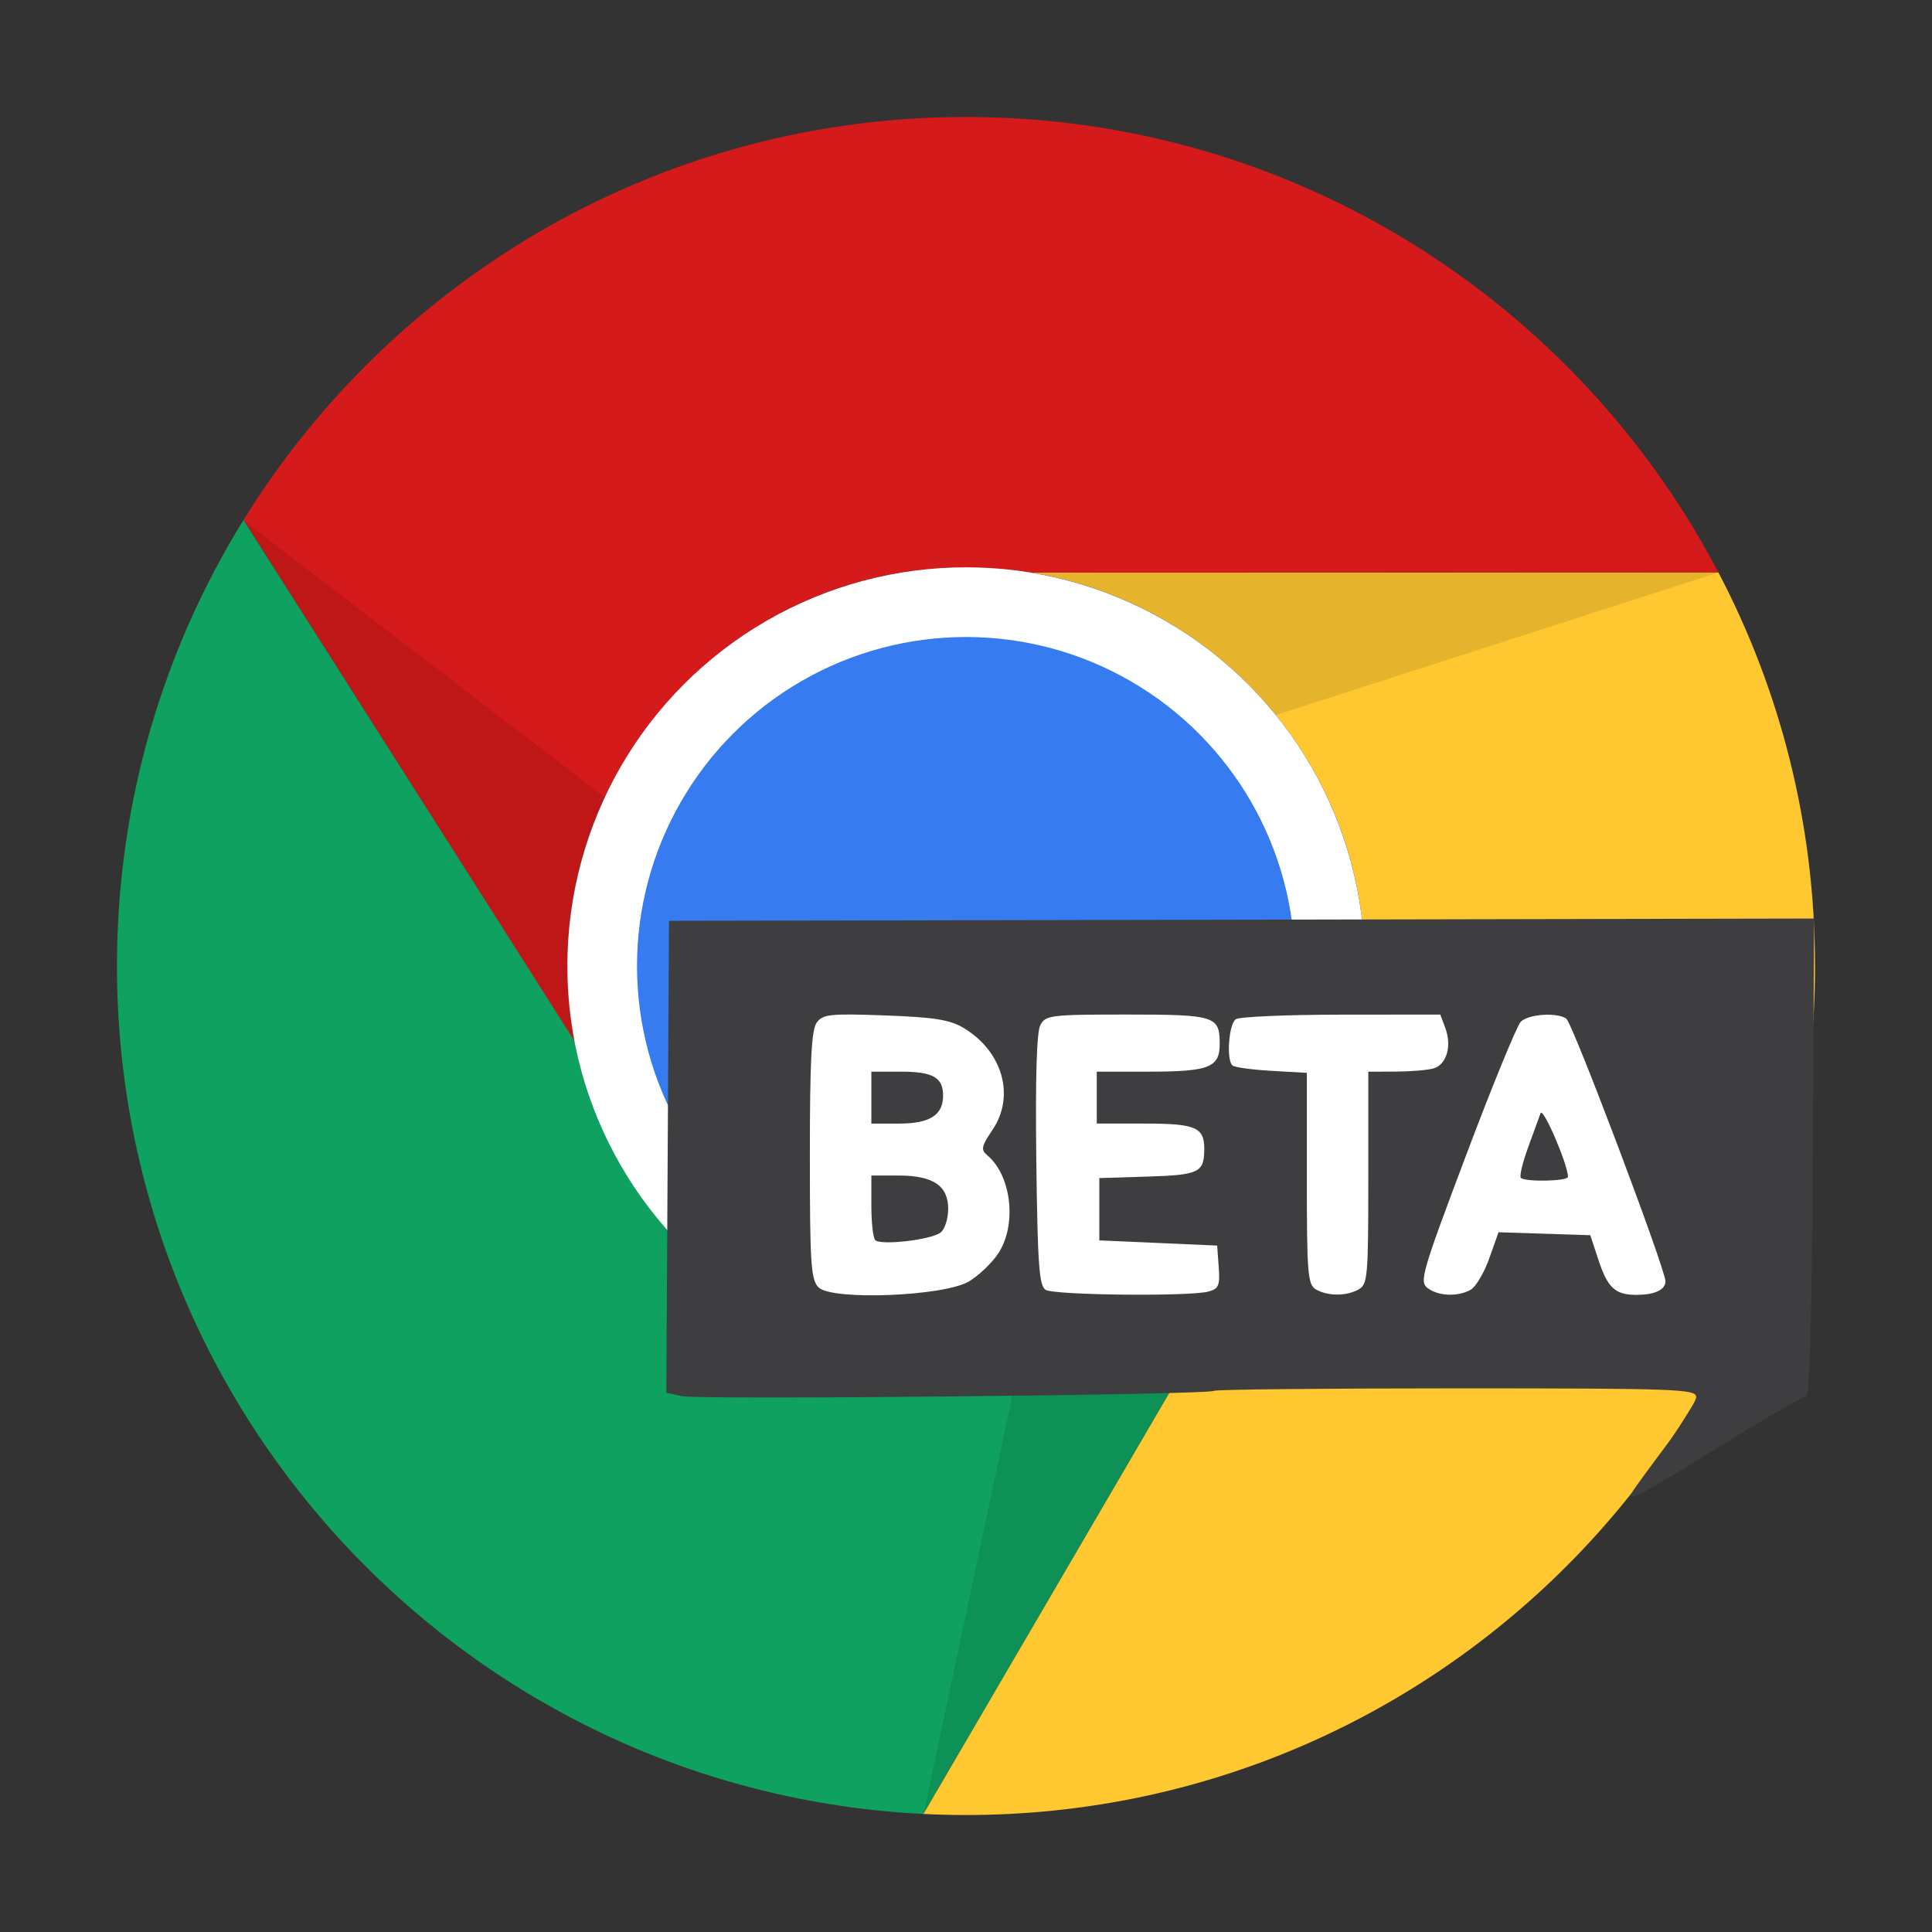<?xml version="1.0" encoding="UTF-8" standalone="no"?>
<!-- Created with Inkscape (http://www.inkscape.org/) -->

<svg
   xmlns:dc="http://purl.org/dc/elements/1.1/"
   xmlns:cc="http://creativecommons.org/ns#"
   xmlns:rdf="http://www.w3.org/1999/02/22-rdf-syntax-ns#"
   xmlns:svg="http://www.w3.org/2000/svg"
   xmlns="http://www.w3.org/2000/svg"
   xmlns:sodipodi="http://sodipodi.sourceforge.net/DTD/sodipodi-0.dtd"
   xmlns:inkscape="http://www.inkscape.org/namespaces/inkscape"
   width="512"
   height="512"
   id="svg2"
   version="1.1"
   inkscape:version="0.91 r13725"
   sodipodi:docname="google-chrome-beta.svg">
  <rect width="100%" height="100%" fill="#333333" stroke="none"/>
  <defs
     id="defs4">
    <clipPath
       clipPathUnits="userSpaceOnUse"
       id="clipPath5127">
      <path
         style="opacity:1;fill:#f9f9f9;fill-opacity:1;stroke:none;stroke-width:0;stroke-linecap:butt;stroke-linejoin:miter;stroke-miterlimit:4;stroke-dasharray:none;stroke-dashoffset:0;stroke-opacity:1"
         d="M 256,45.268 A 210.732,210.732 0 0 0 45.268,256 210.732,210.732 0 0 0 256,466.732 210.732,210.732 0 0 0 466.732,256 210.732,210.732 0 0 0 256,45.268 Z m 0,111.844 A 98.889,98.889 0 0 1 354.889,256 98.889,98.889 0 0 1 256,354.889 98.889,98.889 0 0 1 157.111,256 98.889,98.889 0 0 1 256,157.111 Z"
         id="path5129"
         inkscape:connector-curvature="0" />
    </clipPath>
  </defs>
  <sodipodi:namedview
     id="base"
     pagecolor="#ffffff"
     bordercolor="#666666"
     borderopacity="1.0"
     inkscape:pageopacity="0.0"
     inkscape:pageshadow="2"
     inkscape:zoom="1.6914063"
     inkscape:cx="248.41928"
     inkscape:cy="157.12848"
     inkscape:document-units="px"
     inkscape:current-layer="layer1"
     showgrid="true"
     fit-margin-top="0"
     fit-margin-left="0"
     fit-margin-right="0"
     fit-margin-bottom="0"
     inkscape:window-width="3840"
     inkscape:window-height="2016"
     inkscape:window-x="0"
     inkscape:window-y="64"
     inkscape:window-maximized="1"
     inkscape:showpageshadow="false"
     borderlayer="true"
     showguides="false">
    <inkscape:grid
       type="xygrid"
       id="grid4178"
       empspacing="5"
       visible="true"
       enabled="true"
       snapvisiblegridlinesonly="true" />
    <sodipodi:guide
       position="-7.2167969e-06,48"
       orientation="48,0"
       id="guide4183" />
    <sodipodi:guide
       position="-7.2167969e-06,0"
       orientation="0,48"
       id="guide4185" />
    <sodipodi:guide
       position="48,0"
       orientation="-48,0"
       id="guide4187" />
    <sodipodi:guide
       position="48,48"
       orientation="0,-48"
       id="guide4189" />
    <sodipodi:guide
       position="4,44"
       orientation="40,0"
       id="guide4193" />
    <sodipodi:guide
       position="4,4"
       orientation="0,40"
       id="guide4195" />
    <sodipodi:guide
       position="44,4"
       orientation="-40,0"
       id="guide4197" />
    <sodipodi:guide
       position="44,44"
       orientation="0,-40"
       id="guide4199" />
  </sodipodi:namedview>
  <g
     inkscape:label="Capa 1"
     inkscape:groupmode="layer"
     id="layer1"
     transform="translate(-180.237,-225.812)">
    <path
       style="opacity:1;fill:#ffc831;fill-opacity:1;stroke:none;stroke-width:0;stroke-linecap:butt;stroke-linejoin:miter;stroke-miterlimit:4;stroke-dasharray:none;stroke-dashoffset:0;stroke-opacity:1"
       d="m 635.62,377.486 c -315.144,251.773 -157.572,125.886 0,0 z m 0,0 -182.158,0.071 c 50.16,8.226 88.436,51.767 88.436,104.256 -0.037,25.814 -9.522,50.721 -26.666,70.02 L 424.892,706.529 c 3.758,0.187 7.54,0.284 11.344,0.284 124.264,4.4e-4 225,-100.736 225,-225 1.4e-4,-37.655 -9.265,-73.14 -25.617,-104.326 z"
       id="path4797"
       inkscape:connector-curvature="0"
       sodipodi:nodetypes="cccccccssc" />
    <path
       style="fill:#d41a1a;fill-opacity:1;stroke-width:1.191"
       clip-path="none"
       d="m 436.237,256.812 c -80.893,-2.9e-4 -151.804,42.696 -191.457,106.775 l 87.802,138.276 c 0.407,6.581 -2.001,-19.578 -2.006,-20.051 5.1e-4,-58.355 47.306,-105.661 105.661,-105.661 5.479,0.044 10.946,0.514 16.351,1.406 l 183.032,-0.071 C 598.01,305.757 522.846,256.812 436.237,256.812 Z M 244.753,363.631 c -54.566,261.009 -27.283,130.505 0,0 z"
       id="path3923"
       inkscape:connector-curvature="0"
       sodipodi:nodetypes="sccccccscc" />
    <path
       style="fill:#0fa15f;fill-opacity:1;stroke-width:1.191"
       clip-path="none"
       d="m 244.78,363.587 c -21.26,34.356 -33.543,74.854 -33.543,118.225 -4.2e-4,120.46 94.663,218.807 213.656,224.716 l 90.34,-154.696 c -20.024,22.629 -48.779,35.603 -78.996,35.641 -50.591,-0.042 -94.054,-35.938 -103.655,-85.61 z"
       id="path3923-1"
       inkscape:connector-curvature="0"
       sodipodi:nodetypes="csccccc" />
    <circle
       style="opacity:1;fill:#ffffff;fill-opacity:1;stroke:none;stroke-width:0;stroke-linecap:butt;stroke-linejoin:miter;stroke-miterlimit:4;stroke-dasharray:none;stroke-dashoffset:0;stroke-opacity:1"
       id="path4162"
       cx="436.237"
       cy="481.812"
       r="105.662" />
    <circle
       style="opacity:1;fill:#367bf0;fill-opacity:1;stroke:none;stroke-width:0;stroke-linecap:butt;stroke-linejoin:miter;stroke-miterlimit:4;stroke-dasharray:none;stroke-dashoffset:0;stroke-opacity:1"
       id="path3956"
       cx="436.237"
       cy="481.812"
       clip-path="none"
       r="87.188" />
    <path
       inkscape:connector-curvature="0"
       style="opacity:0.1;fill:#000000;fill-opacity:1;stroke:none;stroke-width:0;stroke-linecap:butt;stroke-linejoin:miter;stroke-miterlimit:4;stroke-dasharray:none;stroke-dashoffset:0;stroke-opacity:1"
       d="m 76.52,145.275 82.559,129.439 31.779,-41.824 -114.338,-87.615 z m 366.238,12.965 -170.861,0.098 18.789,48.891 152.072,-48.988 z m -164.344,152.508 -33.041,155.738 84.555,-144.809 -51.514,-10.93 z"
       id="rect5020-5-5"
       clip-path="url(#clipPath5127)"
       transform="matrix(1.068,0,0,1.068,162.904,208.48)" />
    <g
       transform="matrix(3.732,0,0,3.782,246.635,361.495)"
       id="g3021">
      <path
         inkscape:connector-curvature="0"
         id="path3019"
         d="m 98.179,68.578 c 0.16,-0.258 1.232,-1.705 2.383,-3.216 1.15,-1.51 2.092,-3.018 2.092,-3.35 0,-0.555 -1.402,-0.604 -17.037,-0.604 -9.371,0 -17.116,0.079 -17.213,0.175 -0.282,0.282 -36.559,0.639 -37.775,0.372 l -1.104,-0.242 0.095,-16.533 0.095,-16.533 40.657,-0.08 40.657,-0.08 -0.095,16.734 c -0.061,10.858 -0.222,16.731 -0.458,16.725 -0.2,-0.005 -2.978,1.591 -6.173,3.547 -5.761,3.527 -6.684,3.992 -6.123,3.086 z"
         style="fill:#3e3e40" />
      <path
         inkscape:connector-curvature="0"
         id="path3017"
         d="m 51.011,53.917 c 0.69,-0.403 1.624,-1.281 2.075,-1.95 1.346,-1.997 0.961,-5.453 -0.767,-6.888 -0.475,-0.394 -0.427,-0.621 0.373,-1.792 1.62,-2.373 0.707,-5.515 -2.076,-7.145 -0.966,-0.565 -2.101,-0.742 -5.571,-0.866 -3.902,-0.139 -4.409,-0.086 -4.843,0.507 -0.371,0.507 -0.484,2.683 -0.484,9.298 0,7.614 0.072,8.708 0.613,9.249 0.937,0.937 8.894,0.629 10.679,-0.413 z"
         style="fill:#ffffff" />
      <path
         inkscape:connector-curvature="0"
         id="path3015"
         d="m 44.357,51.018 c -0.15,-0.154 -0.273,-1.235 -0.273,-2.402 l 0,-2.122 1.92,0 c 2.465,0 3.537,0.709 3.537,2.341 0,0.664 -0.234,1.402 -0.521,1.64 -0.623,0.517 -4.275,0.942 -4.663,0.544 z"
         style="fill:#3e3e40" />
      <path
         inkscape:connector-curvature="0"
         id="path3013"
         d="m 44.084,41.036 0,-1.819 2.11,0 c 2.268,0 2.983,0.404 2.983,1.684 0,1.361 -0.946,1.954 -3.118,1.954 l -1.975,0 0,-1.819 z"
         style="fill:#3e3e40" />
      <path
         inkscape:connector-curvature="0"
         id="path3011"
         d="m 68.022,54.626 c 0.727,-0.195 0.823,-0.421 0.728,-1.723 l -0.11,-1.499 -4.184,-0.182 -4.184,-0.182 0,-2.183 0,-2.183 3.444,-0.106 c 3.637,-0.112 3.999,-0.284 4.008,-1.913 0.009,-1.543 -0.599,-1.801 -4.251,-1.801 l -3.383,0 0,-1.819 0,-1.819 3.662,0 c 4.315,0 5.069,-0.289 5.069,-1.941 0,-1.961 -0.32,-2.061 -6.608,-2.061 -5.389,0 -5.759,0.044 -6.13,0.738 -0.262,0.489 -0.358,3.682 -0.286,9.472 0.091,7.285 0.2,8.791 0.655,9.079 0.6,0.379 10.23,0.48 11.569,0.121 z"
         style="fill:#ffffff" />
      <path
         inkscape:connector-curvature="0"
         id="path3009"
         d="m 78.668,54.484 c 0.66,-0.353 0.704,-0.833 0.704,-7.821 l 0,-7.445 1.91,-0.005 c 1.05,-0.003 2.264,-0.1 2.698,-0.216 0.949,-0.255 1.345,-1.566 0.859,-2.846 l -0.355,-0.935 -7.012,0.006 c -3.857,0.003 -7.233,0.146 -7.503,0.317 -0.497,0.315 -0.691,2.8 -0.253,3.238 0.131,0.131 1.375,0.302 2.765,0.381 l 2.527,0.143 0,7.399 c 0,6.662 0.063,7.435 0.637,7.769 0.829,0.483 2.141,0.49 3.025,0.016 z"
         style="fill:#ffffff" />
      <path
         inkscape:connector-curvature="0"
         id="path3007"
         d="m 86.632,54.505 c 0.365,-0.195 0.962,-1.183 1.326,-2.195 l 0.662,-1.84 3.258,0.104 3.258,0.104 0.583,1.745 c 0.644,1.927 1.181,2.424 2.631,2.433 1.343,0.008 2.122,-0.342 2.122,-0.951 0,-0.866 -6.605,-18.124 -7.045,-18.409 -0.691,-0.448 -2.694,-0.309 -3.228,0.224 -0.276,0.276 -2.023,4.483 -3.88,9.347 -3.161,8.277 -3.336,8.875 -2.728,9.32 0.77,0.563 2.115,0.616 3.042,0.12 z"
         style="fill:#ffffff" />
      <path
         inkscape:connector-curvature="0"
         id="path2984"
         d="m 90.206,46.656 c -0.11,-0.11 0.115,-1.052 0.5,-2.092 0.385,-1.04 0.79,-2.137 0.899,-2.437 0.168,-0.461 1.929,3.566 1.948,4.456 0.007,0.312 -3.042,0.378 -3.347,0.072 z"
         style="fill:#3e3e40" />
    </g>
  </g>
</svg>
